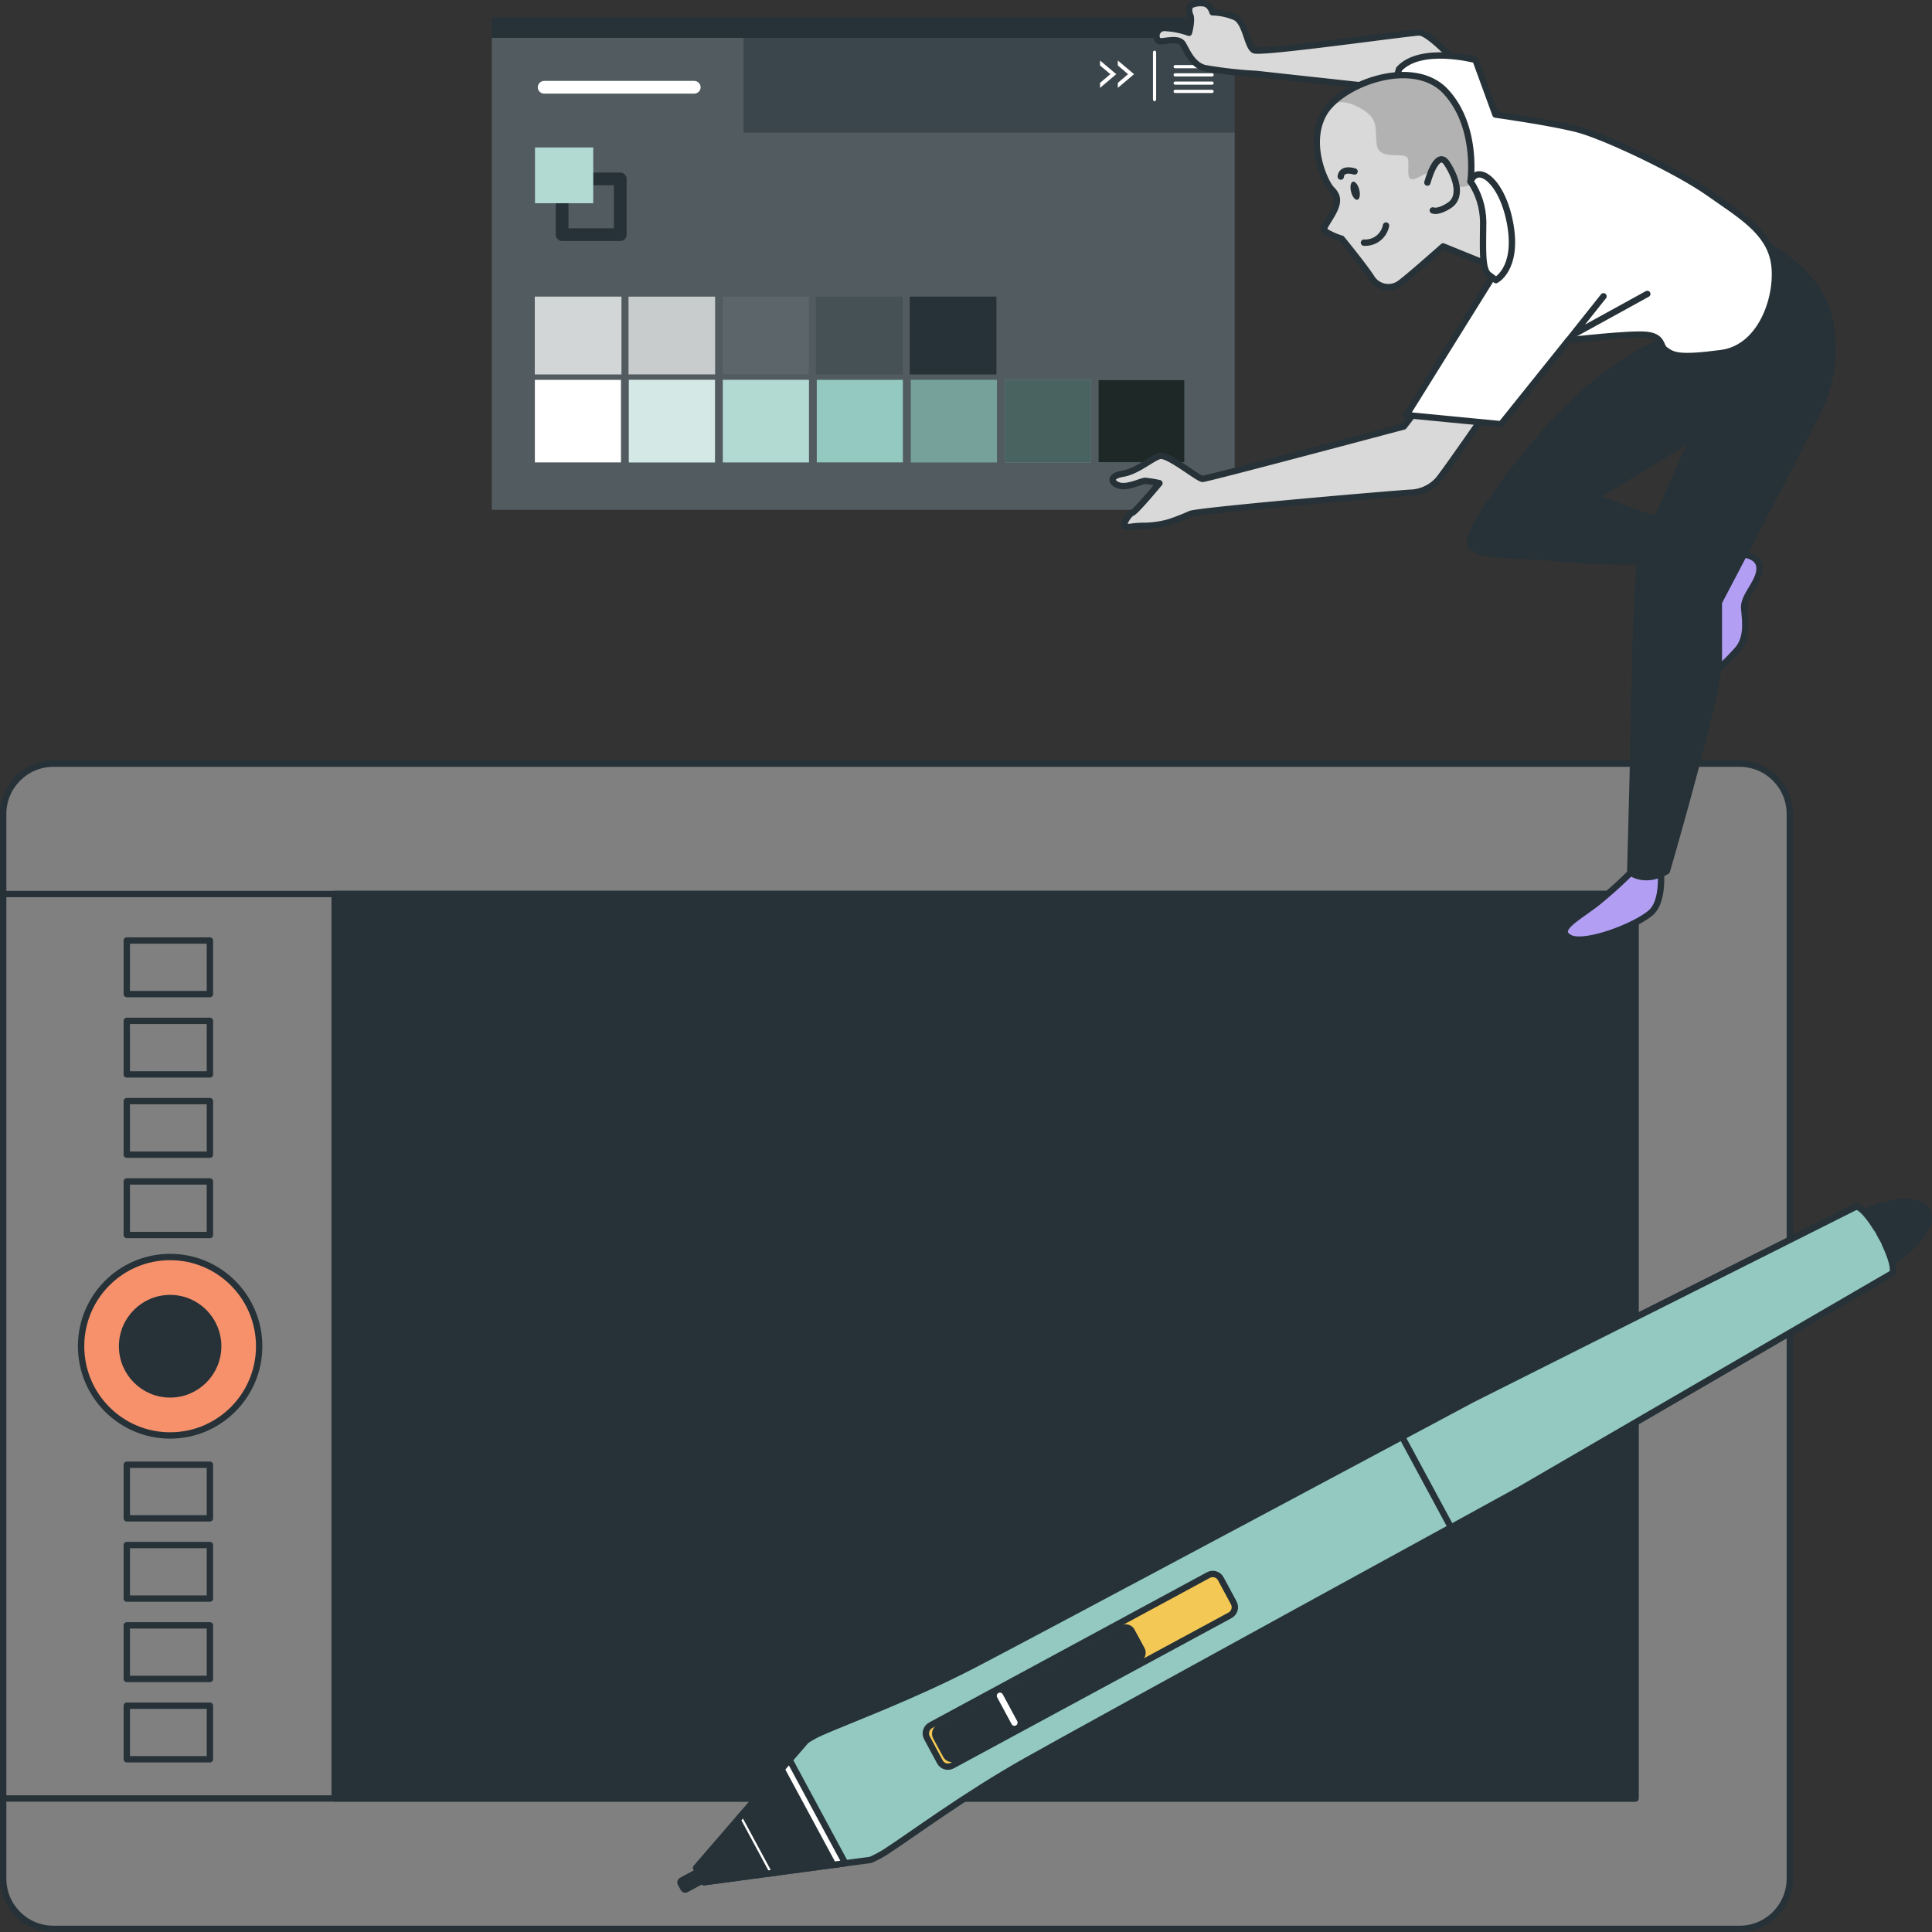 <?xml version="1.0" encoding="UTF-8"?>
<svg xmlns="http://www.w3.org/2000/svg" width="304" height="304">
  <rect width="100%" height="100%" fill="#333333" stroke="none"/>
  <defs>
    <clipPath id="clppth_1">
      <path class="cls-2" d="M158.11 59.77h13.55v12.99h-13.55z"></path>
    </clipPath>
    <clipPath id="clppth_2">
      <path class="cls-2" d="M231.38 28.55s1.23-8.6-3.88-14.13-16.56-1.23-19.21 3.49.21 10.84 1.23 11.87 1.23 2 0 4.09-1.64 2.26-.41 2.87c.64.34 1.3.61 2 .82 0 0 3.68 4.51 4.7 6.15a3.115 3.115 0 0 0 4.29 1c1.23-.82 6.98-5.94 6.98-5.94l8.58 3.48c.36-2.24.36-4.52 0-6.76-.59-3.46-1.62-6.94-4.27-6.94Z"></path>
    </clipPath>
    <style>.cls-4,.cls-5,.cls-1,.cls-2,.cls-3{stroke-width:0}.cls-3{isolation:isolate}.cls-5,.cls-6,.cls-3{fill:#fff}.cls-6,.cls-7,.cls-8,.cls-9,.cls-10,.cls-11{stroke-linecap:round;stroke-linejoin:round;stroke:#263238}.cls-7,.cls-1{fill:#93c9c1}.cls-8,.cls-2{fill:none}.cls-9{fill:#d9d9d9}.cls-3{opacity:.3}.cls-4,.cls-10{fill:#263238}.cls-11{fill:gray}</style>
  </defs>
  <path class="cls-11" d="M8.4 120.16h265.33c4.37 0 7.9 3.55 7.9 7.92v167.51c0 4.37-3.54 7.92-7.9 7.92H8.4c-4.37 0-7.9-3.55-7.9-7.92V128.08c0-4.37 3.54-7.92 7.9-7.92Z"></path>
  <path class="cls-11" d="M.5 140.67h256.83v142.32H.5V140.67Z"></path>
  <path class="cls-10" d="M52.66 140.67h204.68v142.32H52.66V140.67Z"></path>
  <ellipse cx="26.77" cy="211.83" rx="14.01" ry="14.04" style="fill:#f6916c;stroke:#263238;stroke-linecap:round;stroke-linejoin:round"></ellipse>
  <ellipse class="cls-10" cx="26.77" cy="211.83" rx="7.56" ry="7.58"></ellipse>
  <path class="cls-11" d="M19.95 147.99h13.08v8.43H19.95v-8.43Zm0 12.64h13.08v8.43H19.95v-8.43Zm0 12.63h13.08v8.43H19.95v-8.43Zm0 12.64h13.08v8.43H19.95v-8.43Zm0 44.58h13.08v8.43H19.95v-8.43Zm0 12.63h13.08v8.43H19.95v-8.43Zm0 12.64h13.08v8.43H19.95v-8.43Zm0 12.64h13.08v8.43H19.95v-8.43Z"></path>
  <path class="cls-10" d="m111.69 293.87.44.81c.08.15.03.34-.13.43l-4.02 2.17c-.15.08-.34.03-.43-.13l-.44-.81a.325.325 0 0 1 .13-.43l4.02-2.17c.15-.08.34-.03.43.13ZM295.39 199.84l.8-.41c5.08-2.78 8.25-6.75 7.06-8.94s-6.25-1.72-11.33 1.02l-.77.44 4.24 7.88h0Z"></path>
  <path class="cls-7" d="M139.48 291.31c3.97-2.57 12.31-8.8 21.96-14.23 9.64-5.44 77.81-42.75 77.81-42.75l58.44-33.96s.78-.58-1.11-4.63h.06c-.22-.42-.44-.81-.66-1.18s-.39-.77-.62-1.19h-.06c-2.38-3.82-3.29-3.49-3.29-3.49l-60.4 30.33s-68.51 36.63-78.34 41.73c-9.83 5.1-19.61 8.68-23.93 10.59-.87.37-1.7.82-2.48 1.34l-17.33 20.05.51.93.2.39.51.93 26.25-3.52c.86-.38 1.68-.83 2.48-1.33h0Z"></path>
  <path class="cls-10" d="m123.33 277.94-13.79 15.97.51.93.2.39.51.94 21.28-2.86-8.71-15.37h0Z"></path>
  <path d="m192.09 248.42 2.04 3.79c.38.7.12 1.58-.58 1.96l-43.71 23.64c-.7.38-1.58.12-1.95-.58l-2.04-3.79c-.38-.7-.12-1.58.58-1.96l43.71-23.64c.7-.38 1.58-.12 1.95.58h0Z" style="fill:#f4c854;stroke:#263238;stroke-linecap:round;stroke-linejoin:round"></path>
  <path class="cls-10" d="m178.08 256.66 1.56 2.88c.29.53.09 1.19-.44 1.48l-28.87 15.62c-.53.29-1.19.09-1.48-.44l-1.56-2.88a1.09 1.09 0 0 1 .44-1.48s0 0 0 0l28.87-15.62a1.09 1.09 0 0 1 1.48.44s0 0 0 0Z"></path>
  <path d="m157.34 266.83 2.28 4.23" style="stroke:#fff;fill:none;stroke-linecap:round;stroke-linejoin:round"></path>
  <path class="cls-7" d="m228.31 240.34 10.95-6.01 58.44-33.96s.78-.58-1.11-4.63h.06c-.22-.42-.44-.81-.66-1.18s-.39-.77-.62-1.19h-.06c-2.38-3.82-3.29-3.49-3.29-3.49l-60.4 30.33-11 5.88 7.69 14.25Z"></path>
  <path class="cls-6" d="m122.06 294.65-5.06-9.38-.94 1.1 4.56 8.47 1.44-.19Zm2.17-17.74-1.26 1.46 8.13 15.07 1.9-.26-8.77-16.27Z"></path>
  <path class="cls-4" d="M77.39 2.72h116.89v77.5H77.39V2.72Z"></path>
  <path d="M117 5.96h77.28v14.9H117V5.96Z" style="fill:#fff;isolation:isolate;stroke-width:0;opacity:.1"></path>
  <path d="M117 20.86V5.96H77.38v74.26h116.9V20.86H117Z" style="opacity:.2;fill:#fff;isolation:isolate;stroke-width:0"></path>
  <path class="cls-4" d="M143.15 46.67h13.64v12.25h-13.64V46.67Zm-44.26 0h13.64v12.25H98.89V46.67Z"></path>
  <path d="M98.89 46.67h13.64v12.25H98.89V46.67Zm-14.74 0h13.64v12.25H84.15V46.67Z" style="opacity:.75;fill:#fff;isolation:isolate;stroke-width:0"></path>
  <path class="cls-4" d="M128.39 46.67h13.64v12.25h-13.64V46.67Z"></path>
  <path d="M128.39 46.67h13.64v12.25h-13.64V46.67Z" style="opacity:.15;fill:#fff;isolation:isolate;stroke-width:0"></path>
  <path class="cls-4" d="M113.65 46.67h13.64v12.25h-13.64V46.67Z"></path>
  <path d="M113.65 46.67h13.64v12.25h-13.64V46.67Z" style="opacity:.25;fill:#fff;isolation:isolate;stroke-width:0"></path>
  <path class="cls-1" d="M158.11 59.77h13.55v12.99h-13.55V59.77Z"></path>
  <g style="clip-path:url(#clppth_1)">
    <path d="M158.11 59.77h13.55v12.99h-13.55V59.77Z" style="opacity:.5;fill:#000;isolation:isolate;stroke-width:0"></path>
  </g>
  <path class="cls-1" d="M143.32 59.77h13.55v12.99h-13.55V59.77Z"></path>
  <path d="M143.32 59.77h13.55v12.99h-13.55V59.77Z" style="fill:#000;opacity:.2;isolation:isolate;stroke-width:0"></path>
  <path class="cls-1" d="M128.52 59.77h13.55v12.99h-13.55V59.77Zm-14.78 0h13.55v12.99h-13.55V59.77Z"></path>
  <path class="cls-3" d="M113.74 59.77h13.55v12.99h-13.55V59.77Z"></path>
  <path class="cls-1" d="M98.95 59.77h13.55v12.99H98.95V59.77Z"></path>
  <path d="M98.95 59.77h13.55v12.99H98.95V59.77Z" style="opacity:.6;fill:#fff;isolation:isolate;stroke-width:0"></path>
  <path class="cls-5" d="M84.16 59.77h13.55v12.99H84.16V59.77Z"></path>
  <path class="cls-1" d="M172.83 59.77h13.55v12.99h-13.55V59.77Z"></path>
  <path d="M172.83 59.77h13.55v12.99h-13.55V59.77Z" style="fill:#000;opacity:.8;isolation:isolate;stroke-width:0"></path>
  <path d="M88.45 28.15h9.15v8.77h-9.15v-8.77Z" style="stroke-width:2px;fill:none;stroke:#263238;stroke-linecap:round;stroke-linejoin:round"></path>
  <path class="cls-1" d="M84.19 23.21h9.15v8.77h-9.15v-8.77Z"></path>
  <path class="cls-3" d="M84.19 23.21h9.15v8.77h-9.15v-8.77Z"></path>
  <path d="M85.62 13.73h23.62" style="stroke-width:2px;stroke:#fff;fill:none;stroke-linecap:round;stroke-linejoin:round"></path>
  <path class="cls-5" d="M173.09 9.52v.78l1.62 1.37-1.62 1.37v.79l2.55-2.16-2.55-2.15Zm2.8 0v.78l1.61 1.37-1.61 1.37v.79l2.55-2.16-2.55-2.15Z"></path>
  <path d="M181.67 8.22v7.45m3.24-5.18h5.81m-5.81 1.29h5.81m-5.81 1.3h5.81m-5.81 1.3h5.81" style="stroke-width:.5px;stroke:#fff;fill:none;stroke-linecap:round;stroke-linejoin:round"></path>
  <path class="cls-9" d="M228.9 9.58s-4.08-4.47-5.57-4.47-24.94 3.35-26.02 2.79-1.3-4.47-2.99-5.21a9.75 9.75 0 0 0-3.53-.75S190.44.5 189.13.5c-.64-.05-1.28.08-1.86.37a1.84 1.84 0 0 0 0 1.49c.37.75-.19 2.8-.19 2.8-1.19-.43-2.44-.68-3.71-.75-.67-.09-1.29.37-1.39 1.05-.05.34.05.69.27.95.56.37 3.16-.74 3.9.56s1.49 3.17 3.35 3.73c2.7.48 5.43.79 8.17.93l22.1 2.42 3.34 4.47 7.8-3.54-2.03-5.4h.02Zm-5.01 53.61-2.99 3.91s-30.93 8.25-31.67 8.25-5.49-4-6.78-3.6-3.53 2.42-5.77 2.79-1.86 1.49-.55 1.87 3.52-.75 4.08-.75c.75.08 1.5.2 2.23.37 0 0-3.72 4.48-4.28 4.66s-1.86 2.24-.93 2.24 1.12-.19 2.99-.19c1.26-.03 2.51-.22 3.72-.56 1.14-.37 2.25-.81 3.34-1.3 1.12-.56 33.82-3.36 34.92-3.36 1.57-.12 3.03-.83 4.09-2 1.11-1.31 7.8-10.99 7.8-10.99l-10.21-1.34h.01Z"></path>
  <path d="M257.89 135.98a69.433 69.433 0 0 1-6.68 6.15c-3.16 2.42-6.5 4.1-4.28 5.4s10.23-1.68 12.82-3.91 1.31-9.12 1.31-9.12l-3.16 1.49h-.01Zm15.98-48.77s2.99 0 2.99 2.24-2.6 4.28-2.41 6.33.56 4.66-1.12 6.52-5.39 5.77-5.2 2.61 1.86-6.9 1.67-9.12a9.84 9.84 0 0 0-1.67-4.29l2.59-4.84 3.14.56h.01Z" style="fill:#b29ff4;stroke:#263238;stroke-linecap:round;stroke-linejoin:round"></path>
  <path class="cls-10" d="M286.32 46.25c-2.6-4.65-8.55-7.82-8.55-7.82s-2.05 8.37-6.31 10.99a41.032 41.032 0 0 1-8.74 3.91s-6.13 1.86-13.97 8.93c-7.84 7.08-18.95 21.99-17.28 23.65s5.99 1.3 12.97 1.86c4.51.46 9.04.64 13.57.56 0 0-.75 12.47-.75 16.94s-.74 31.98-.74 31.98 2.22 1.86 5.76-.19c0 0 8.18-28.11 8.18-32.98v-9.3s12.82-24.39 15.79-30.53 2.67-13.34.07-18h0Zm-25.64 35.56-9.86-3.54 15.61-9.49-5.76 13.03h.01Z"></path>
  <path class="cls-6" d="M235.66 42.26 221.3 65.31l14.89 1.44 10.59-13.2s9.74-1.14 12.31-.86 2.16 1.79 2.86 2.3c1.31 1 2.29 1.43 8.88.57s9.16-9.46 8.3-14.34-5.44-7.46-10.31-10.9-16.32-8.88-20.62-9.99-12.89-2.3-12.89-2.3l-3.14-8.6s-8.59-2.3-12.03 1.43l-.57 2 12.31 24.11 3.76 5.32.02-.03Z"></path>
  <path d="M231.38 28.55s1.23-8.6-3.88-14.13-16.56-1.23-19.21 3.49.21 10.84 1.23 11.87 1.23 2 0 4.09-1.64 2.26-.41 2.87c.64.34 1.3.61 2 .82 0 0 3.68 4.51 4.7 6.15a3.115 3.115 0 0 0 4.29 1c1.23-.82 6.98-5.94 6.98-5.94l8.58 3.48c.36-2.24.36-4.52 0-6.76-.59-3.46-1.62-6.94-4.27-6.94Z" style="fill:#d9d9d9;stroke-width:0"></path>
  <g style="clip-path:url(#clppth_2)">
    <path d="M232.04 28.64c-.22-.06-.44-.09-.67-.09 0 0 1.23-8.6-3.88-14.13-4.79-5.18-15.12-1.73-18.61 2.59.71-.73 2.09-1.48 4.5-.33 3.88 1.84 2.86 3.48 3.27 6.14s4.7.82 4.91 2.26-.41 3.48 1 3.07 3.27-2.25 4.5-.21a3.436 3.436 0 0 0 4.79.85c.06-.04.12-.09.18-.14h.01Z" style="fill:#b2b2b2;stroke-width:0"></path>
  </g>
  <path class="cls-8" d="M231.38 28.55s1.23-8.6-3.88-14.13-16.56-1.23-19.21 3.49.21 10.84 1.23 11.87 1.23 2 0 4.09-1.64 2.26-.41 2.87c.64.34 1.3.61 2 .82 0 0 3.68 4.51 4.7 6.15a3.115 3.115 0 0 0 4.29 1h0c1.23-.82 6.98-5.94 6.98-5.94l8.58 3.48c.36-2.24.36-4.52 0-6.76-.59-3.46-1.62-6.94-4.27-6.94h0Z"></path>
  <path class="cls-8" d="M214.62 38.18a3.33 3.33 0 0 0 3.47-2.69"></path>
  <path class="cls-9" d="M224.6 28.73s1.46-5.51 3.09-3 2.25 5.33.41 6.56c-1.84 1.23-2.65.82-2.65.82"></path>
  <path class="cls-4" d="M213.88 29.85c.2.79.07 1.49-.29 1.58s-.8-.47-1-1.26-.06-1.49.29-1.58.81.48 1 1.26Z"></path>
  <path class="cls-8" d="M210.97 27.79s0-1.43 2.17-.81"></path>
  <path class="cls-6" d="M231.38 28.55c1.28 1.87 1.97 4.09 2 6.36 0 3.73-.29 7.46.86 8.31l1.14.86s3.44-1.72 2.29-8.6-5.1-9.84-6.28-6.93h0Z"></path>
  <path class="cls-8" d="M266.44 68.78s-1.86-6.52-3.34-8.56m-5.02 28.11c.46-2.31 1.34-4.52 2.6-6.52M246.8 53.55l5.51-6.93m-4.63 5.97 11.52-6.34"></path>
</svg>
